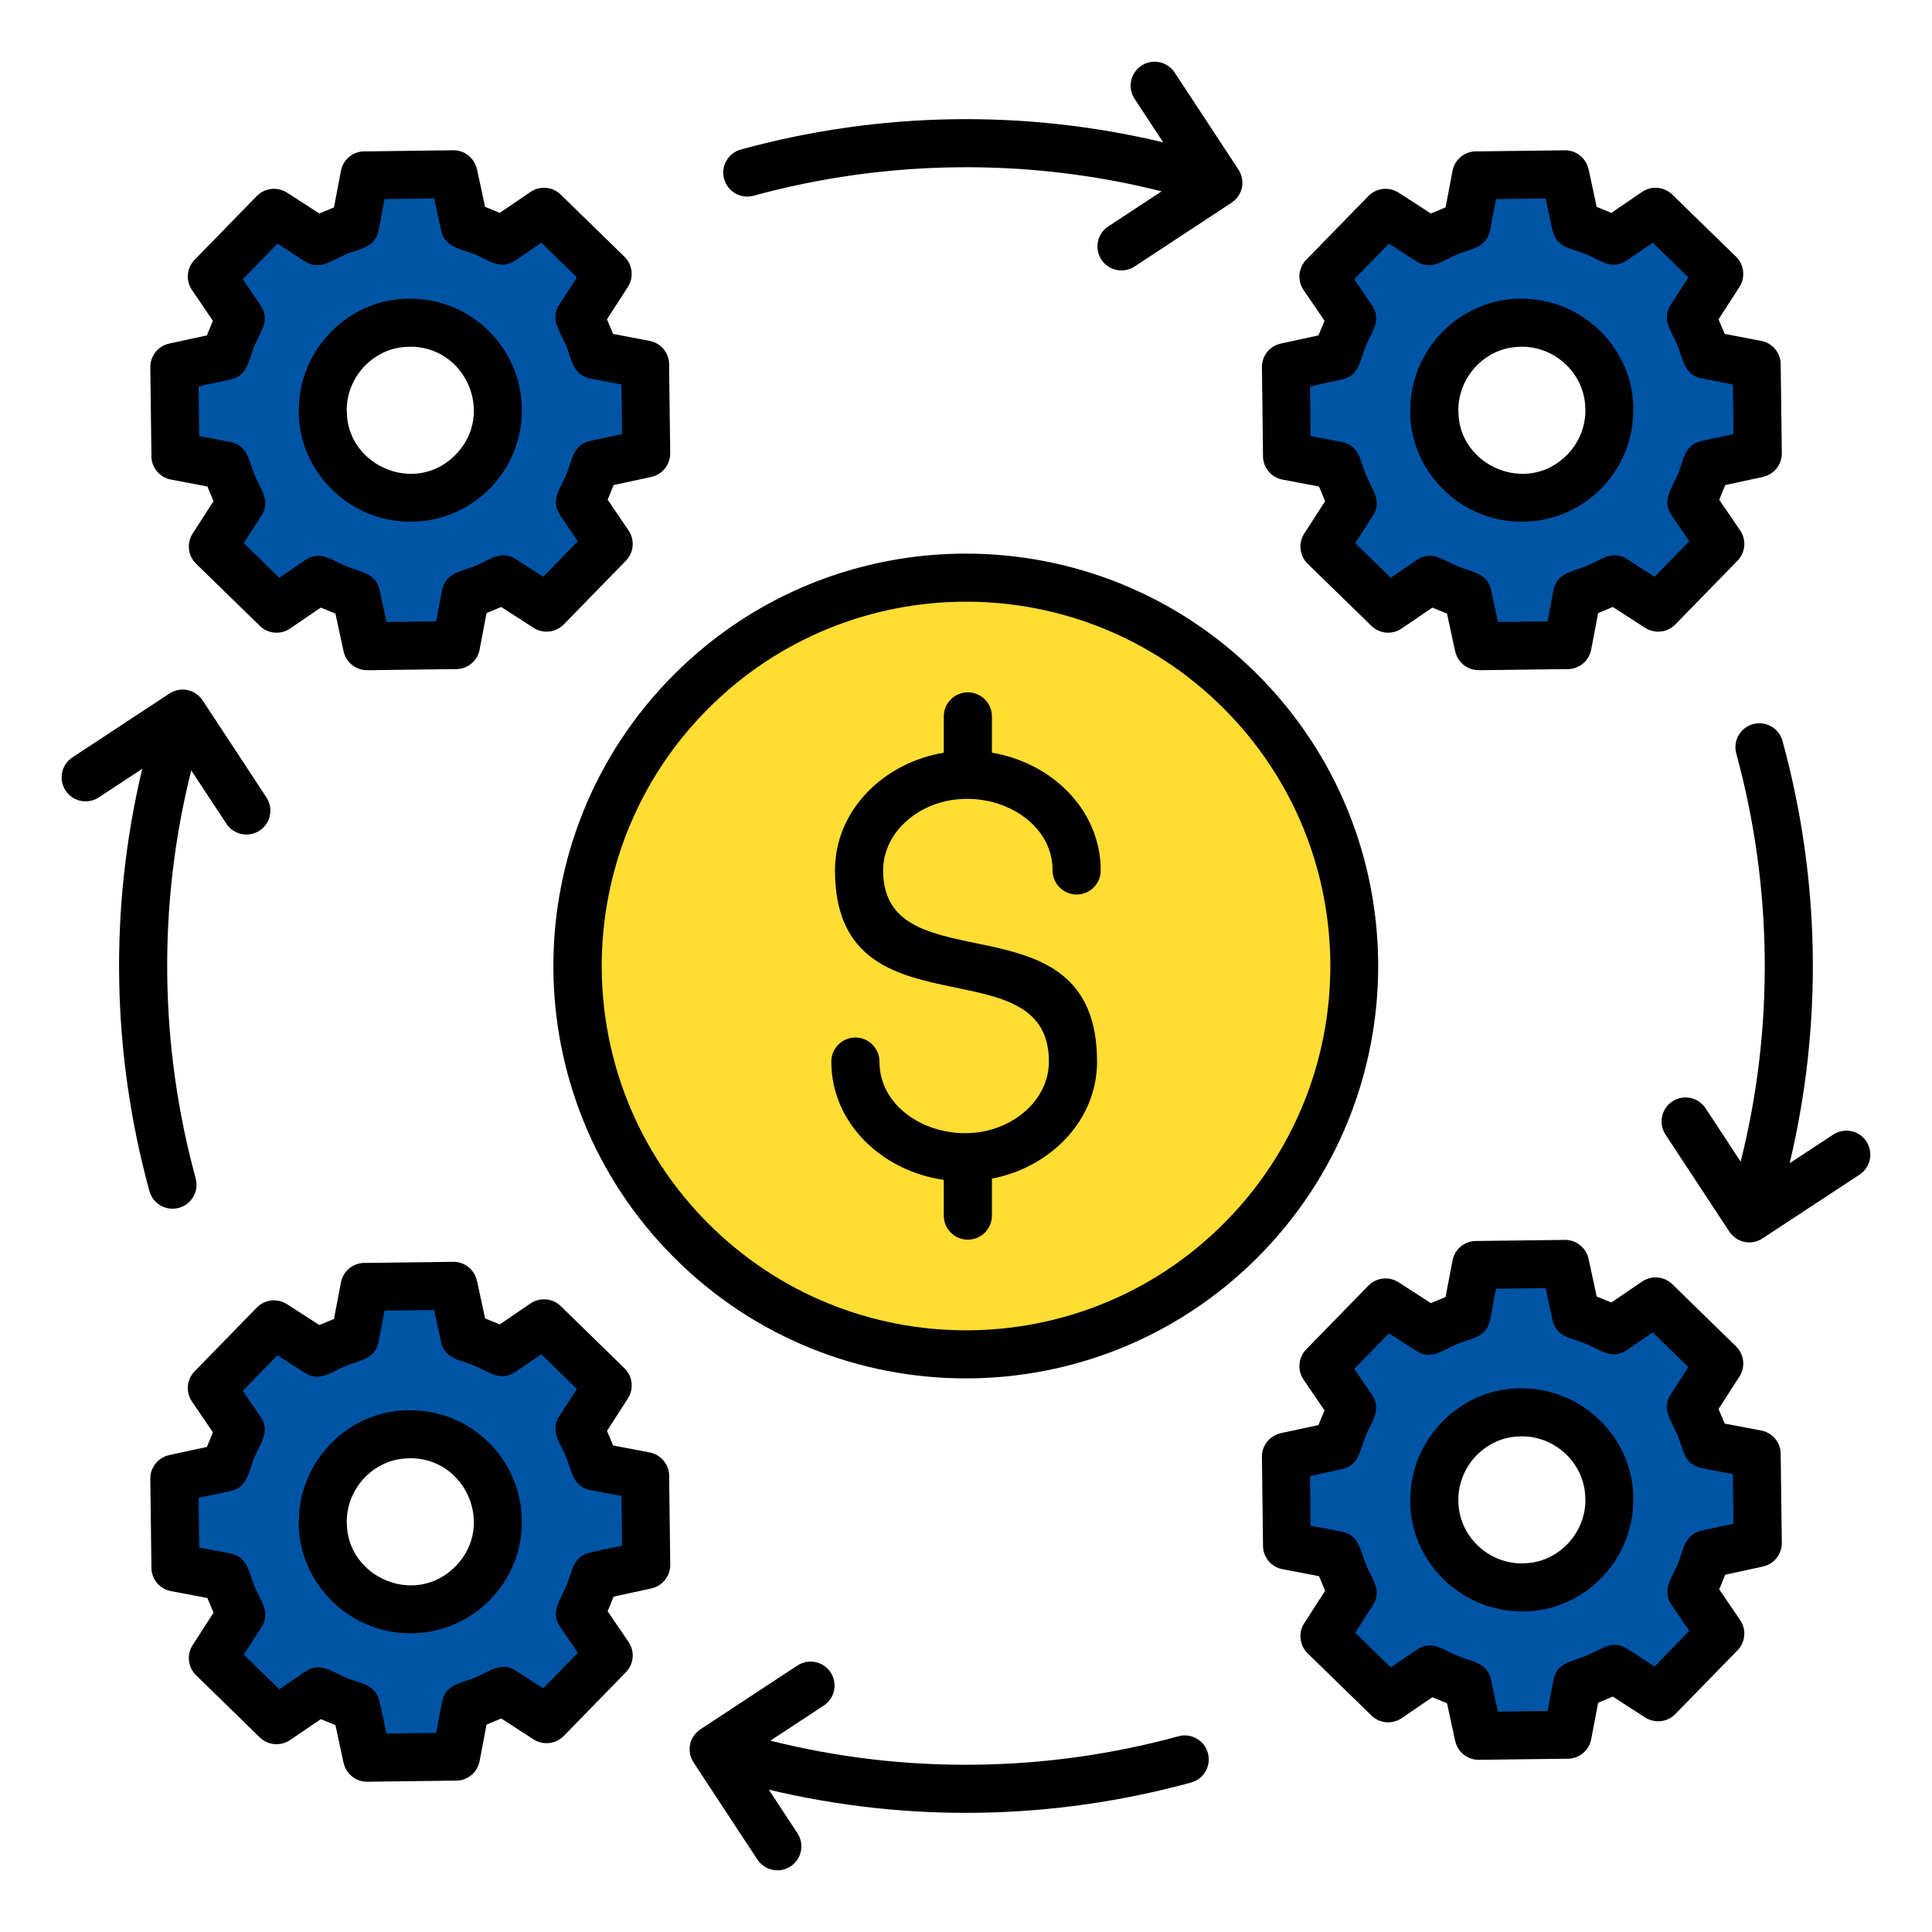 <svg width="48" height="48" viewBox="0 0 48 48" fill="none" xmlns="http://www.w3.org/2000/svg">
<path fill-rule="evenodd" clip-rule="evenodd" d="M45.545 28.189C45.819 28.008 46.189 28.084 46.37 28.359C46.55 28.634 46.474 29.003 46.199 29.184L43.812 30.753C43.516 30.959 43.14 30.881 42.948 30.574L41.379 28.189C41.199 27.914 41.275 27.545 41.55 27.364C41.825 27.183 42.194 27.26 42.374 27.534L43.246 28.86C44.083 25.542 44.04 22.02 43.137 18.722C43.05 18.404 43.238 18.077 43.555 17.99C43.872 17.904 44.2 18.091 44.286 18.409C45.226 21.84 45.289 25.438 44.464 28.899L45.545 28.189L45.545 28.189Z" fill="black"/>
<path fill-rule="evenodd" clip-rule="evenodd" d="M19.812 45.545C19.993 45.819 19.916 46.189 19.642 46.37C19.367 46.55 18.998 46.474 18.817 46.199L17.247 43.812C17.042 43.516 17.119 43.14 17.426 42.948L19.812 41.379C20.087 41.199 20.456 41.275 20.637 41.55C20.817 41.825 20.741 42.194 20.466 42.374L19.14 43.246C22.459 44.083 25.98 44.04 29.279 43.137C29.596 43.05 29.924 43.238 30.01 43.555C30.097 43.872 29.91 44.2 29.592 44.286C26.16 45.226 22.563 45.289 19.101 44.464L19.812 45.545V45.545Z" fill="black"/>
<path fill-rule="evenodd" clip-rule="evenodd" d="M2.454 19.811C2.179 19.992 1.81 19.916 1.629 19.641C1.449 19.366 1.525 18.997 1.8 18.816L4.185 17.247C4.482 17.041 4.858 17.118 5.05 17.425L6.619 19.811C6.8 20.086 6.724 20.455 6.449 20.636C6.174 20.817 5.805 20.74 5.624 20.465L4.752 19.14C3.916 22.458 3.959 25.979 4.862 29.278C4.948 29.596 4.761 29.923 4.443 30.009C4.126 30.096 3.799 29.909 3.712 29.591C2.773 26.16 2.709 22.562 3.534 19.101L2.454 19.811L2.454 19.811Z" fill="black"/>
<path fill-rule="evenodd" clip-rule="evenodd" d="M28.188 2.455C28.007 2.181 28.084 1.811 28.359 1.631C28.633 1.45 29.003 1.526 29.183 1.801L30.752 4.187C30.959 4.484 30.881 4.86 30.574 5.052L28.188 6.621C27.913 6.802 27.544 6.725 27.363 6.45C27.183 6.176 27.259 5.806 27.534 5.626L28.86 4.754C25.542 3.917 22.02 3.96 18.721 4.863C18.404 4.95 18.076 4.762 17.99 4.445C17.903 4.128 18.091 3.8 18.408 3.714C21.84 2.774 25.437 2.711 28.899 3.536L28.188 2.455L28.188 2.455Z" fill="black"/>
<path d="M31.239 31.245C35.241 27.244 35.241 20.756 31.239 16.755C27.238 12.754 20.75 12.754 16.749 16.755C12.748 20.756 12.748 27.244 16.749 31.245C20.75 35.246 27.238 35.246 31.239 31.245Z" fill="black"/>
<path fill-rule="evenodd" clip-rule="evenodd" d="M30.401 17.6C26.866 14.065 21.135 14.065 17.6 17.6C14.066 21.135 14.066 26.866 17.6 30.401C21.135 33.935 26.866 33.935 30.401 30.401C33.936 26.866 33.936 21.135 30.401 17.6ZM20.654 26.375C20.654 26.045 20.922 25.777 21.252 25.777C21.583 25.777 21.85 26.045 21.85 26.375C21.85 27.968 24.162 28.76 25.474 27.606C25.836 27.288 26.06 26.852 26.06 26.375C26.06 23.4 20.745 25.841 20.745 21.625C20.745 20.111 21.975 18.945 23.448 18.701V17.799C23.448 17.469 23.716 17.201 24.046 17.201C24.376 17.201 24.644 17.469 24.644 17.799V18.701C26.117 18.945 27.347 20.111 27.347 21.625C27.347 21.956 27.079 22.224 26.749 22.224C26.419 22.224 26.151 21.956 26.151 21.625C26.151 20.032 23.84 19.241 22.527 20.394C22.165 20.713 21.941 21.148 21.941 21.625C21.941 24.556 27.256 22.129 27.256 26.375C27.256 27.858 26.076 29.009 24.644 29.283V30.201C24.644 30.532 24.376 30.799 24.046 30.799C23.715 30.799 23.448 30.532 23.448 30.201V29.313C21.935 29.102 20.654 27.921 20.654 26.375H20.654Z" fill="#FFDD33"/>
<path fill-rule="evenodd" clip-rule="evenodd" d="M12.052 5.139L12.416 5.289L13.179 4.769C13.424 4.602 13.751 4.642 13.948 4.851L15.514 6.378C15.72 6.579 15.75 6.894 15.6 7.128L15.6 7.128L15.08 7.933L15.233 8.297L16.138 8.469C16.433 8.524 16.637 8.788 16.624 9.08L16.651 11.259C16.655 11.548 16.452 11.791 16.179 11.849L16.18 11.85L15.246 12.051L15.097 12.415L15.616 13.178C15.783 13.424 15.743 13.75 15.534 13.948L14.007 15.513C13.806 15.72 13.491 15.749 13.257 15.599L13.257 15.599L12.452 15.08L12.088 15.232L11.916 16.137C11.861 16.432 11.597 16.636 11.306 16.624L9.126 16.651C8.837 16.654 8.594 16.451 8.536 16.179L8.535 16.179L8.334 15.245L7.97 15.096L7.207 15.615C6.961 15.783 6.635 15.742 6.438 15.533L4.872 14.006C4.665 13.805 4.636 13.49 4.786 13.257L4.786 13.256L5.305 12.451L5.153 12.087L4.248 11.915C3.953 11.86 3.749 11.596 3.762 11.305L3.734 9.126C3.731 8.837 3.934 8.593 4.207 8.536L4.206 8.535L5.14 8.333L5.289 7.969L4.77 7.206C4.602 6.961 4.643 6.635 4.852 6.437L6.379 4.871C6.58 4.665 6.895 4.635 7.129 4.785L7.129 4.785L7.934 5.304L8.298 5.152L8.47 4.247C8.525 3.952 8.789 3.748 9.08 3.761L11.259 3.733C11.549 3.73 11.792 3.933 11.849 4.206L11.851 4.205L12.052 5.139V5.139ZM10.166 8.616C9.308 8.616 8.599 9.349 8.614 10.219H8.617C8.617 11.571 10.322 12.32 11.322 11.295C12.31 10.282 11.564 8.589 10.166 8.614L10.166 8.616Z" fill="black"/>
<path fill-rule="evenodd" clip-rule="evenodd" d="M11.787 6.315C11.435 6.17 11.05 6.153 10.958 5.721L10.787 4.931L9.553 4.947L9.413 5.687C9.335 6.159 8.945 6.172 8.579 6.325C8.226 6.473 7.942 6.729 7.576 6.493L6.894 6.053L6.032 6.937L6.467 7.576C6.73 7.954 6.462 8.248 6.317 8.6C6.174 8.949 6.157 9.337 5.724 9.429L4.934 9.6L4.949 10.834L5.689 10.974C6.162 11.052 6.175 11.441 6.328 11.808C6.475 12.16 6.732 12.444 6.496 12.81L6.056 13.493L6.939 14.355L7.578 13.92C7.956 13.657 8.251 13.925 8.602 14.07C8.955 14.215 9.339 14.232 9.432 14.663L9.602 15.454L10.836 15.438L10.977 14.698C11.054 14.225 11.444 14.212 11.81 14.059C12.163 13.912 12.447 13.655 12.813 13.891L13.495 14.331L14.357 13.448L13.922 12.809C13.659 12.431 13.927 12.136 14.072 11.785C14.217 11.432 14.234 11.048 14.665 10.955L15.456 10.785L15.44 9.551L14.7 9.41C14.227 9.333 14.214 8.943 14.061 8.577C13.914 8.224 13.658 7.94 13.893 7.574L14.334 6.892L13.45 6.03L12.811 6.465C12.433 6.728 12.139 6.459 11.787 6.315V6.315ZM10.168 7.42V7.422C11.695 7.407 12.946 8.63 12.965 10.158C12.984 11.689 11.759 12.943 10.229 12.962C8.68 12.982 7.422 11.715 7.422 10.219H7.424C7.409 8.673 8.674 7.42 10.168 7.42Z" fill="#0054A6"/>
<path fill-rule="evenodd" clip-rule="evenodd" d="M39.669 5.14L40.033 5.289L40.796 4.769C41.041 4.602 41.368 4.642 41.566 4.852L43.131 6.378C43.337 6.58 43.367 6.894 43.217 7.128L43.217 7.128L42.697 7.934L42.85 8.297L43.755 8.469C44.05 8.524 44.254 8.788 44.241 9.08L44.269 11.259C44.272 11.548 44.069 11.791 43.796 11.849L43.797 11.85L42.863 12.051L42.714 12.416L43.233 13.178C43.401 13.424 43.36 13.75 43.151 13.948L41.624 15.513C41.423 15.72 41.108 15.749 40.874 15.599L40.874 15.6L40.069 15.08L39.705 15.233L39.533 16.137C39.478 16.433 39.214 16.636 38.923 16.624L36.743 16.651C36.455 16.654 36.211 16.451 36.154 16.179L36.152 16.179L35.951 15.245L35.587 15.096L34.824 15.615C34.579 15.783 34.253 15.742 34.055 15.533L32.489 14.007C32.283 13.805 32.253 13.491 32.403 13.257L32.403 13.257L32.923 12.451L32.77 12.087L31.865 11.916C31.57 11.861 31.366 11.597 31.379 11.305L31.352 9.126C31.348 8.837 31.551 8.593 31.824 8.536L31.823 8.535L32.757 8.333L32.907 7.969L32.387 7.206C32.22 6.961 32.26 6.635 32.469 6.437L33.996 4.872C34.197 4.665 34.512 4.635 34.746 4.786L34.746 4.785L35.551 5.305L35.915 5.152L36.087 4.247C36.142 3.952 36.406 3.749 36.698 3.761L38.877 3.734C39.166 3.731 39.409 3.934 39.467 4.206L39.468 4.206L39.669 5.14L39.669 5.14ZM37.783 8.616C36.925 8.616 36.217 9.35 36.232 10.219H36.234C36.234 11.572 37.939 12.32 38.939 11.295C39.224 11.003 39.396 10.603 39.389 10.165H39.386C39.386 9.308 38.653 8.599 37.783 8.614V8.616H37.783Z" fill="black"/>
<path fill-rule="evenodd" clip-rule="evenodd" d="M39.4 6.315C39.048 6.17 38.663 6.153 38.571 5.721L38.401 4.931L37.166 4.947L37.026 5.687C36.949 6.159 36.559 6.172 36.192 6.325C35.839 6.473 35.556 6.729 35.19 6.493L34.508 6.053L33.645 6.937L34.081 7.576C34.343 7.954 34.075 8.248 33.931 8.6C33.787 8.949 33.77 9.337 33.337 9.429L32.547 9.6L32.562 10.834L33.303 10.974C33.775 11.052 33.788 11.442 33.941 11.808C34.088 12.16 34.345 12.444 34.109 12.81L33.669 13.493L34.553 14.355L35.191 13.92C35.57 13.657 35.864 13.925 36.216 14.07C36.568 14.215 36.953 14.232 37.045 14.663L37.215 15.453L38.45 15.438L38.59 14.698C38.667 14.225 39.058 14.212 39.424 14.059C39.776 13.912 40.06 13.655 40.426 13.891L41.108 14.331L41.97 13.447L41.535 12.809C41.273 12.43 41.541 12.136 41.685 11.785C41.83 11.432 41.847 11.047 42.279 10.955L43.069 10.785L43.054 9.551L42.313 9.41C41.841 9.333 41.828 8.943 41.675 8.576C41.528 8.224 41.271 7.94 41.507 7.574L41.947 6.892L41.063 6.03L40.425 6.465C40.046 6.728 39.752 6.459 39.401 6.315L39.4 6.315ZM37.781 7.42V7.422C39.327 7.407 40.58 8.672 40.58 10.165H40.578C40.593 11.693 39.37 12.943 37.842 12.962C36.293 12.982 35.035 11.715 35.035 10.219H35.038C35.023 8.673 36.288 7.42 37.781 7.42H37.781Z" fill="#0054A6"/>
<path fill-rule="evenodd" clip-rule="evenodd" d="M39.669 32.211L40.033 32.36L40.796 31.841C41.041 31.673 41.368 31.714 41.566 31.923L43.131 33.45C43.337 33.651 43.367 33.966 43.217 34.199L43.217 34.199L42.697 35.005L42.85 35.369L43.755 35.54C44.05 35.596 44.254 35.86 44.241 36.151L44.269 38.33C44.272 38.619 44.069 38.863 43.796 38.92L43.797 38.921L42.863 39.123L42.714 39.487L43.233 40.25C43.401 40.495 43.36 40.821 43.151 41.019L41.624 42.584C41.423 42.791 41.108 42.821 40.874 42.67L40.874 42.671L40.069 42.151L39.705 42.304L39.533 43.209C39.478 43.504 39.214 43.707 38.923 43.695L36.743 43.722C36.455 43.726 36.211 43.523 36.154 43.25L36.152 43.25L35.951 42.317L35.587 42.167L34.824 42.687C34.579 42.854 34.253 42.814 34.055 42.604L32.489 41.078C32.283 40.877 32.253 40.562 32.403 40.328L32.403 40.328L32.923 39.523L32.77 39.159L31.865 38.987C31.57 38.932 31.366 38.668 31.379 38.376L31.352 36.197C31.348 35.908 31.551 35.665 31.824 35.607L31.823 35.606L32.757 35.405L32.907 35.041L32.387 34.278C32.22 34.032 32.26 33.706 32.469 33.508L33.996 31.943C34.197 31.736 34.512 31.707 34.746 31.857L34.746 31.857L35.551 32.376L35.915 32.223L36.087 31.319C36.142 31.023 36.406 30.82 36.698 30.832L38.877 30.805C39.166 30.802 39.409 31.005 39.467 31.277L39.468 31.277L39.669 32.211L39.669 32.211ZM37.783 35.687C36.926 35.687 36.217 36.42 36.232 37.291H36.234C36.234 38.148 36.967 38.857 37.837 38.842V38.84C38.695 38.84 39.404 38.106 39.389 37.237H39.386C39.386 36.379 38.653 35.67 37.783 35.685V35.687L37.783 35.687Z" fill="black"/>
<path fill-rule="evenodd" clip-rule="evenodd" d="M39.401 33.386C39.048 33.242 38.663 33.224 38.571 32.793L38.401 32.003L37.166 32.018L37.026 32.759C36.949 33.231 36.559 33.244 36.192 33.397C35.84 33.544 35.556 33.801 35.19 33.565L34.508 33.125L33.646 34.009L34.081 34.648C34.343 35.026 34.075 35.32 33.931 35.672C33.787 36.02 33.77 36.408 33.337 36.501L32.547 36.672L32.562 37.906L33.303 38.046C33.775 38.123 33.788 38.513 33.941 38.88C34.088 39.232 34.345 39.516 34.109 39.882L33.669 40.565L34.553 41.426L35.191 40.992C35.57 40.729 35.864 40.997 36.216 41.142C36.564 41.285 36.953 41.302 37.045 41.735L37.215 42.525L38.45 42.51L38.59 41.769C38.667 41.297 39.057 41.284 39.424 41.131C39.776 40.983 40.06 40.727 40.426 40.963L41.108 41.403L41.97 40.519L41.535 39.881C41.273 39.502 41.541 39.208 41.685 38.856C41.83 38.504 41.847 38.119 42.279 38.027L43.069 37.857L43.053 36.623L42.313 36.482C41.84 36.405 41.828 36.014 41.675 35.648C41.527 35.296 41.271 35.012 41.507 34.646L41.947 33.964L41.063 33.102L40.425 33.536C40.046 33.799 39.752 33.531 39.4 33.386L39.401 33.386ZM37.781 34.492V34.494C39.327 34.478 40.58 35.743 40.58 37.237H40.578C40.593 38.783 39.328 40.036 37.835 40.036V40.034C36.289 40.049 35.036 38.784 35.036 37.291H35.038C35.023 35.745 36.288 34.491 37.781 34.491V34.492Z" fill="#0054A6"/>
<path fill-rule="evenodd" clip-rule="evenodd" d="M12.052 32.755L12.416 32.904L13.179 32.385C13.425 32.218 13.751 32.258 13.949 32.467L15.514 33.994C15.721 34.195 15.75 34.51 15.6 34.744L15.6 34.744L15.081 35.549L15.233 35.913L16.138 36.085C16.433 36.14 16.637 36.404 16.625 36.695L16.652 38.874C16.655 39.163 16.452 39.407 16.18 39.464L16.18 39.465L15.246 39.667L15.097 40.031L15.616 40.794C15.784 41.039 15.743 41.365 15.534 41.563L14.007 43.129C13.806 43.335 13.491 43.365 13.257 43.215L13.257 43.215L12.452 42.695L12.088 42.848L11.916 43.753C11.861 44.048 11.597 44.252 11.306 44.239L9.126 44.267C8.837 44.27 8.594 44.067 8.536 43.794L8.535 43.795L8.334 42.861L7.97 42.712L7.207 43.231C6.961 43.398 6.635 43.358 6.438 43.149L4.872 41.622C4.665 41.421 4.636 41.106 4.786 40.872L4.786 40.872L5.305 40.067L5.153 39.703L4.248 39.531C3.953 39.476 3.749 39.212 3.762 38.921L3.734 36.741C3.731 36.452 3.934 36.209 4.207 36.151L4.206 36.15L5.14 35.949L5.289 35.585L4.77 34.822C4.602 34.577 4.643 34.251 4.852 34.053L6.379 32.487C6.58 32.281 6.895 32.251 7.129 32.401L7.129 32.401L7.934 32.92L8.298 32.768L8.47 31.863C8.525 31.568 8.789 31.365 9.08 31.377L11.259 31.35C11.549 31.346 11.792 31.549 11.849 31.822L11.851 31.822L12.052 32.755L12.052 32.755ZM10.166 36.232C9.309 36.232 8.6 36.965 8.615 37.835H8.617C8.617 39.187 10.322 39.936 11.322 38.91C12.31 37.898 11.564 36.205 10.166 36.229L10.166 36.232Z" fill="black"/>
<path fill-rule="evenodd" clip-rule="evenodd" d="M11.787 33.93C11.435 33.785 11.05 33.768 10.958 33.337L10.787 32.547L9.553 32.562L9.413 33.303C9.335 33.775 8.945 33.788 8.579 33.941C8.226 34.088 7.942 34.345 7.576 34.109L6.894 33.669L6.032 34.553L6.467 35.191C6.73 35.57 6.462 35.864 6.317 36.216C6.174 36.564 6.156 36.953 5.724 37.045L4.934 37.215L4.949 38.45L5.689 38.59C6.162 38.667 6.175 39.057 6.328 39.424C6.475 39.776 6.732 40.06 6.496 40.426L6.056 41.108L6.939 41.97L7.578 41.535C7.956 41.273 8.251 41.541 8.602 41.685C8.951 41.829 9.339 41.846 9.432 42.279L9.602 43.069L10.836 43.054L10.977 42.313C11.054 41.841 11.444 41.828 11.81 41.675C12.163 41.528 12.447 41.271 12.813 41.507L13.495 41.947L14.357 41.063L13.922 40.425C13.659 40.046 13.928 39.752 14.072 39.4C14.217 39.048 14.234 38.663 14.665 38.571L15.456 38.401L15.44 37.166L14.7 37.026C14.227 36.949 14.215 36.559 14.061 36.192C13.914 35.84 13.658 35.556 13.893 35.19L14.334 34.508L13.45 33.646L12.811 34.081C12.433 34.343 12.139 34.075 11.787 33.931L11.787 33.93ZM10.168 35.035V35.038C11.696 35.023 12.946 36.246 12.965 37.774C12.984 39.305 11.759 40.559 10.229 40.578C8.68 40.597 7.422 39.331 7.422 37.835H7.424C7.409 36.289 8.674 35.035 10.168 35.035L10.168 35.035Z" fill="#0054A6"/>
</svg>
